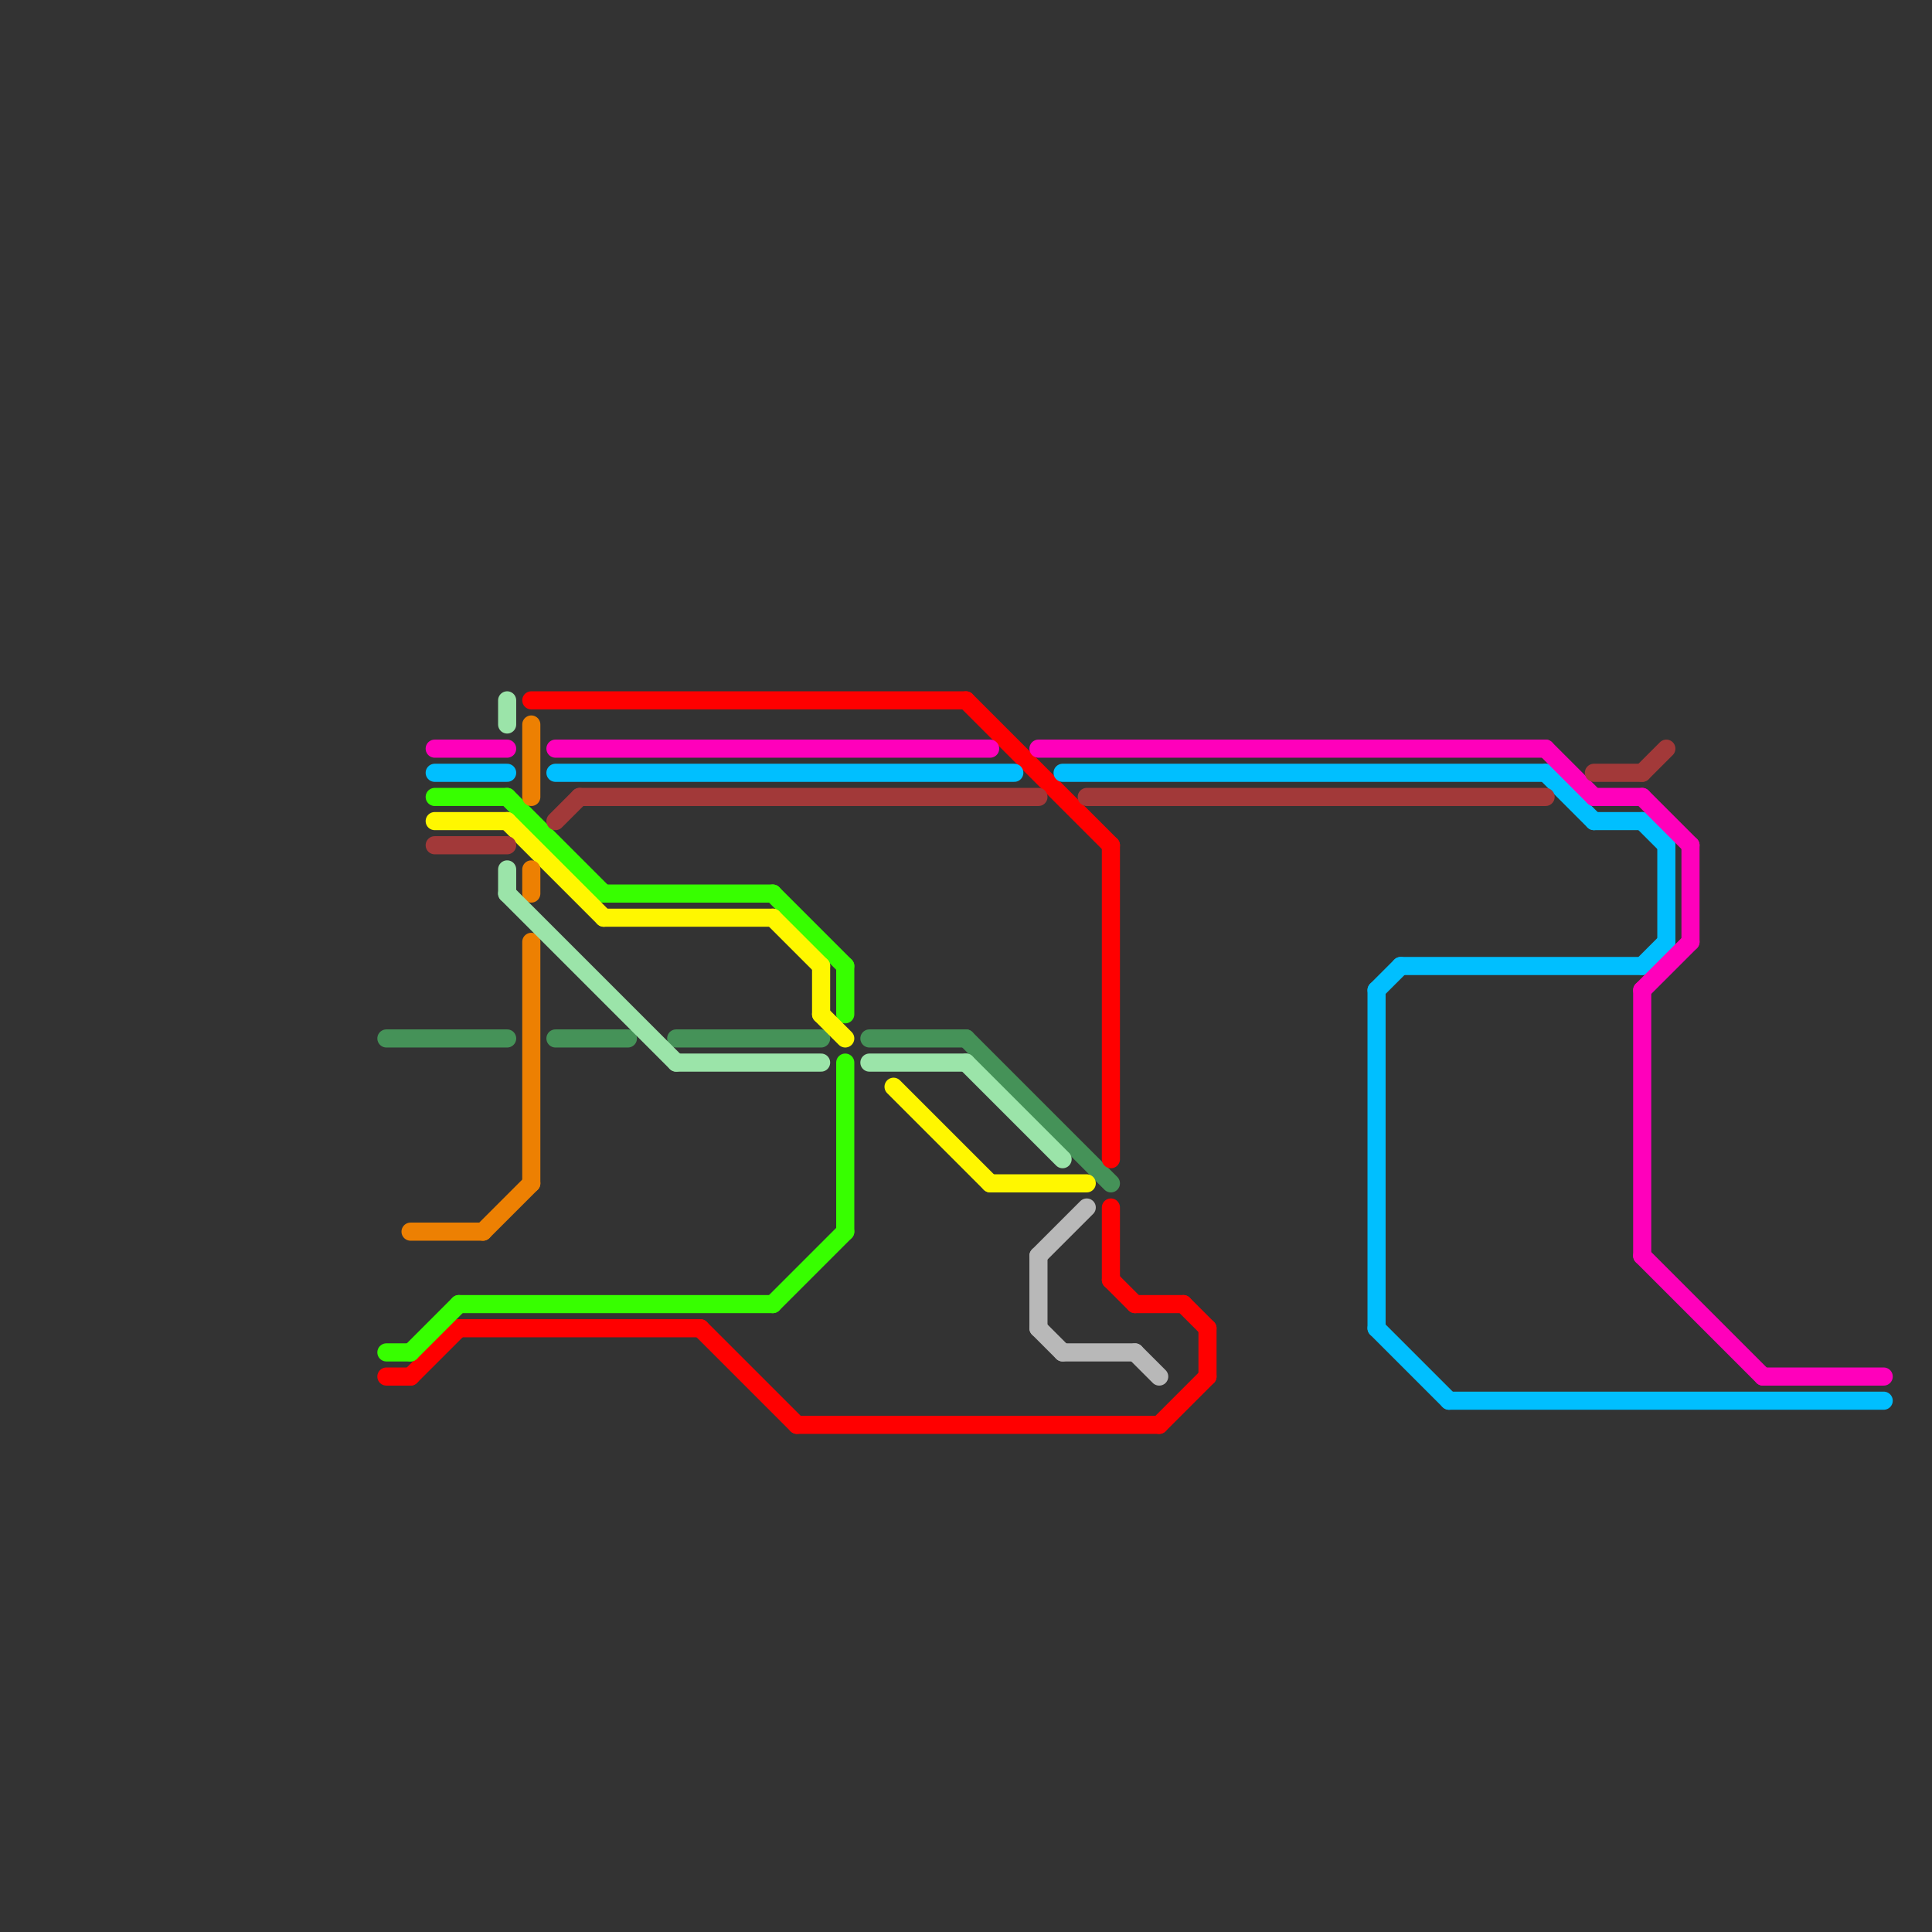 
<svg version="1.1" xmlns="http://www.w3.org/2000/svg" viewBox="0 0 80 80">
<rect x="0" y="0" width="80" height="80" fill="#333333" stroke="none"/>
<style>text { font: 1px Helvetica; font-weight: 600; white-space: pre; dominant-baseline: central; } line { stroke-width: 0.75; fill: none; stroke-linecap: round; stroke-linejoin: round; } .c0 { stroke: #459258 } .c1 { stroke: #ff0000 } .c2 { stroke: #37ff00 } .c3 { stroke: #fff700 } .c4 { stroke: #00bfff } .c5 { stroke: #ff00bb } .c6 { stroke: #a23939 } .c7 { stroke: #ed8002 } .c8 { stroke: #b8b8b8 } .c9 { stroke: #9be4a9 }</style><defs><g id="wm-xf"><circle r="1.2" fill="#000"/><circle r="0.9" fill="#fff"/><circle r="0.6" fill="#000"/><circle r="0.3" fill="#fff"/></g><g id="wm"><circle r="0.6" fill="#000"/><circle r="0.3" fill="#fff"/></g></defs><line class="c0" x1="40" y1="43" x2="46" y2="49"/><line class="c0" x1="36" y1="43" x2="40" y2="43"/><line class="c0" x1="23" y1="43" x2="26" y2="43"/><line class="c0" x1="28" y1="43" x2="34" y2="43"/><line class="c0" x1="16" y1="43" x2="21" y2="43"/><line class="c1" x1="49" y1="54" x2="50" y2="55"/><line class="c1" x1="17" y1="57" x2="19" y2="55"/><line class="c1" x1="19" y1="55" x2="29" y2="55"/><line class="c1" x1="50" y1="55" x2="50" y2="57"/><line class="c1" x1="46" y1="50" x2="46" y2="53"/><line class="c1" x1="47" y1="54" x2="49" y2="54"/><line class="c1" x1="46" y1="53" x2="47" y2="54"/><line class="c1" x1="29" y1="55" x2="33" y2="59"/><line class="c1" x1="40" y1="29" x2="46" y2="35"/><line class="c1" x1="33" y1="59" x2="48" y2="59"/><line class="c1" x1="22" y1="29" x2="40" y2="29"/><line class="c1" x1="46" y1="35" x2="46" y2="48"/><line class="c1" x1="16" y1="57" x2="17" y2="57"/><line class="c1" x1="48" y1="59" x2="50" y2="57"/><line class="c2" x1="32" y1="37" x2="35" y2="40"/><line class="c2" x1="19" y1="54" x2="32" y2="54"/><line class="c2" x1="21" y1="33" x2="25" y2="37"/><line class="c2" x1="32" y1="54" x2="35" y2="51"/><line class="c2" x1="35" y1="44" x2="35" y2="51"/><line class="c2" x1="18" y1="33" x2="21" y2="33"/><line class="c2" x1="16" y1="56" x2="17" y2="56"/><line class="c2" x1="25" y1="37" x2="32" y2="37"/><line class="c2" x1="35" y1="40" x2="35" y2="42"/><line class="c2" x1="17" y1="56" x2="19" y2="54"/><line class="c3" x1="25" y1="38" x2="32" y2="38"/><line class="c3" x1="34" y1="40" x2="34" y2="42"/><line class="c3" x1="41" y1="49" x2="45" y2="49"/><line class="c3" x1="18" y1="34" x2="21" y2="34"/><line class="c3" x1="21" y1="34" x2="25" y2="38"/><line class="c3" x1="34" y1="42" x2="35" y2="43"/><line class="c3" x1="32" y1="38" x2="34" y2="40"/><line class="c3" x1="37" y1="45" x2="41" y2="49"/><line class="c4" x1="23" y1="32" x2="42" y2="32"/><line class="c4" x1="68" y1="40" x2="69" y2="39"/><line class="c4" x1="44" y1="32" x2="64" y2="32"/><line class="c4" x1="57" y1="55" x2="60" y2="58"/><line class="c4" x1="69" y1="35" x2="69" y2="39"/><line class="c4" x1="66" y1="34" x2="68" y2="34"/><line class="c4" x1="68" y1="34" x2="69" y2="35"/><line class="c4" x1="57" y1="41" x2="58" y2="40"/><line class="c4" x1="18" y1="32" x2="21" y2="32"/><line class="c4" x1="60" y1="58" x2="78" y2="58"/><line class="c4" x1="64" y1="32" x2="66" y2="34"/><line class="c4" x1="57" y1="41" x2="57" y2="55"/><line class="c4" x1="58" y1="40" x2="68" y2="40"/><line class="c5" x1="66" y1="33" x2="68" y2="33"/><line class="c5" x1="70" y1="35" x2="70" y2="39"/><line class="c5" x1="18" y1="31" x2="21" y2="31"/><line class="c5" x1="68" y1="41" x2="70" y2="39"/><line class="c5" x1="68" y1="33" x2="70" y2="35"/><line class="c5" x1="68" y1="52" x2="73" y2="57"/><line class="c5" x1="43" y1="31" x2="64" y2="31"/><line class="c5" x1="68" y1="41" x2="68" y2="52"/><line class="c5" x1="64" y1="31" x2="66" y2="33"/><line class="c5" x1="73" y1="57" x2="78" y2="57"/><line class="c5" x1="23" y1="31" x2="41" y2="31"/><line class="c6" x1="23" y1="34" x2="24" y2="33"/><line class="c6" x1="18" y1="35" x2="21" y2="35"/><line class="c6" x1="68" y1="32" x2="69" y2="31"/><line class="c6" x1="24" y1="33" x2="43" y2="33"/><line class="c6" x1="45" y1="33" x2="64" y2="33"/><line class="c6" x1="66" y1="32" x2="68" y2="32"/><line class="c7" x1="20" y1="51" x2="22" y2="49"/><line class="c7" x1="22" y1="30" x2="22" y2="33"/><line class="c7" x1="17" y1="51" x2="20" y2="51"/><line class="c7" x1="22" y1="36" x2="22" y2="37"/><line class="c7" x1="22" y1="39" x2="22" y2="49"/><line class="c8" x1="43" y1="52" x2="45" y2="50"/><line class="c8" x1="43" y1="55" x2="44" y2="56"/><line class="c8" x1="44" y1="56" x2="47" y2="56"/><line class="c8" x1="47" y1="56" x2="48" y2="57"/><line class="c8" x1="43" y1="52" x2="43" y2="55"/><line class="c9" x1="36" y1="44" x2="40" y2="44"/><line class="c9" x1="40" y1="44" x2="44" y2="48"/><line class="c9" x1="21" y1="29" x2="21" y2="30"/><line class="c9" x1="21" y1="36" x2="21" y2="37"/><line class="c9" x1="21" y1="37" x2="28" y2="44"/><line class="c9" x1="28" y1="44" x2="34" y2="44"/>
</svg>
